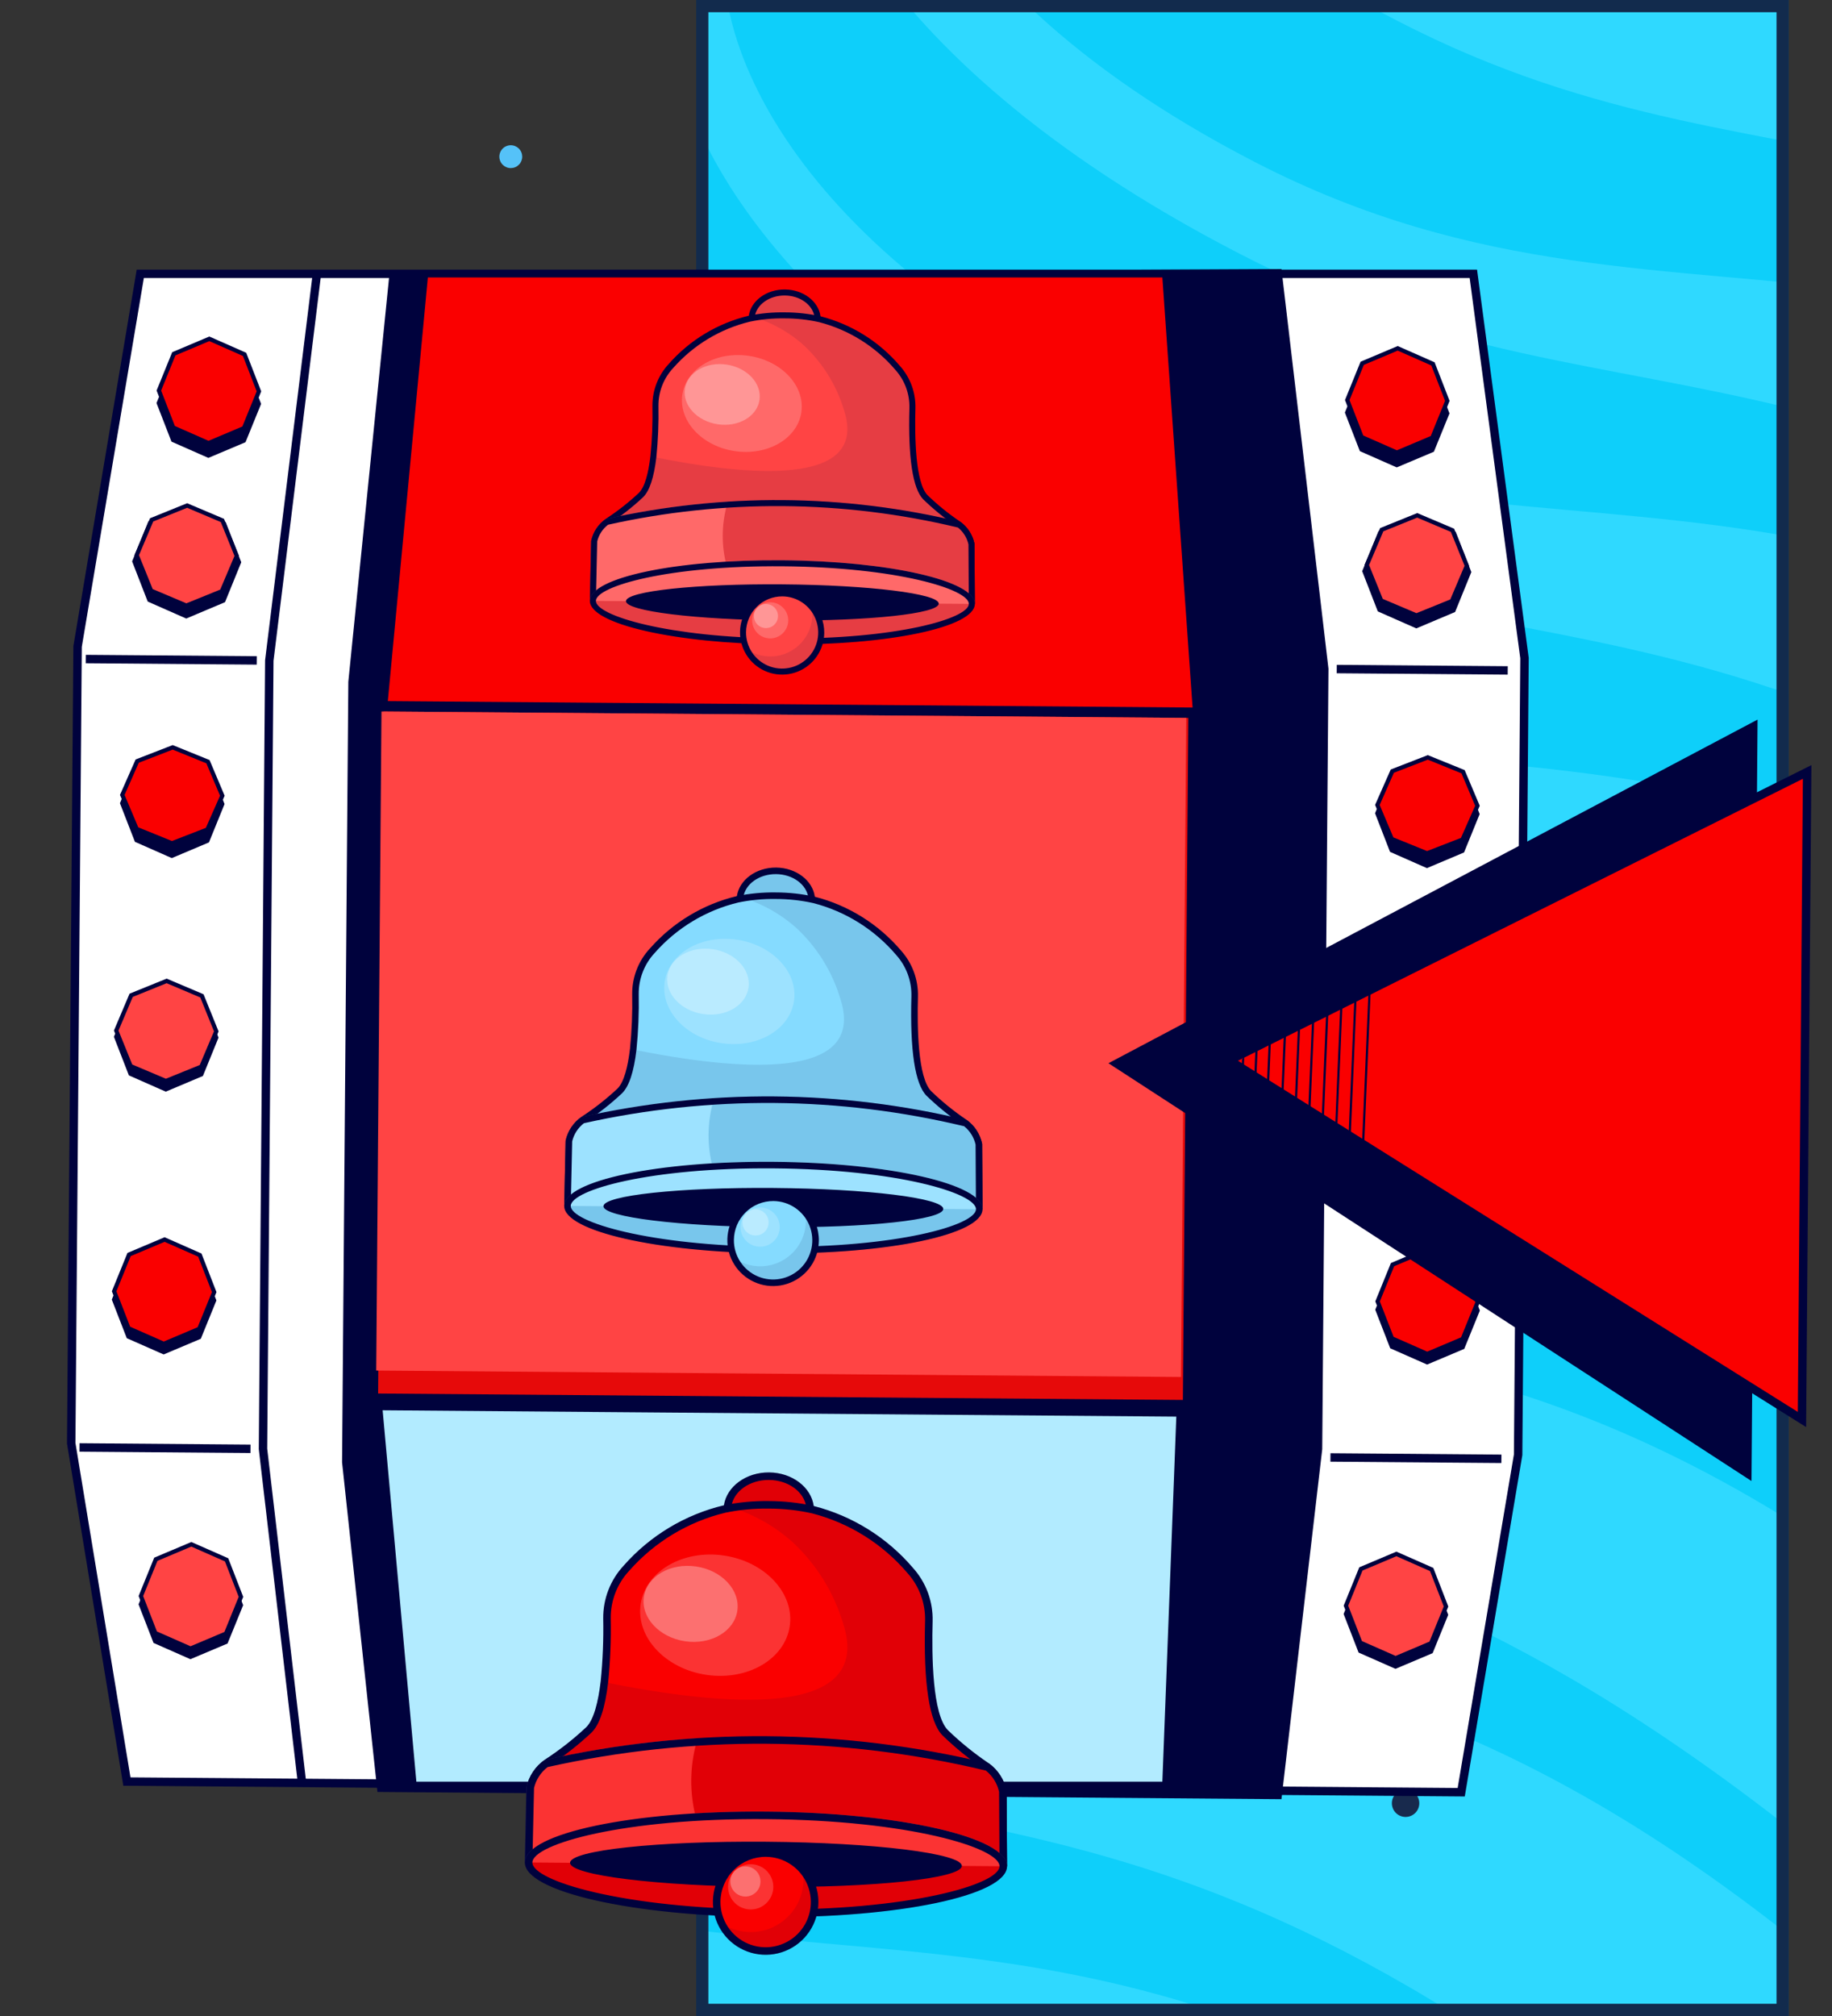 <?xml version="1.0" encoding="UTF-8"?> <svg xmlns="http://www.w3.org/2000/svg" width="300" height="330" viewBox="0 0 300 330" fill="none"><rect x="0" y="0" width="300" height="330" fill="#333333" stroke="none"/><g clip-path="url(#clip0_111_6558)"><rect x="114" width="178.916" height="330" fill="#2FD9FF"></rect><path d="M404.355 146.633C303.059 56.633 252.699 102.38 179.652 64.65C119.283 33.468 118.835 -2.38 118.835 -2.38L132.425 -28.725C132.425 -28.725 137.199 7.555 203.032 41.559C268.865 75.564 309.413 44.315 410.71 134.315L401.646 137.749L404.355 146.633Z" fill="#0ECFFA"></path><path d="M383.387 187.276C282.091 97.276 231.731 143.023 158.684 105.293C98.315 74.11 97.867 38.263 97.867 38.263L111.457 11.918C111.457 11.918 116.231 48.197 182.064 82.202C247.897 116.206 288.445 84.958 389.742 174.958L380.678 178.392L383.387 187.276Z" fill="#0ECFFA"></path><path d="M355.537 233.882C254.241 143.882 203.88 189.629 130.834 151.899C70.465 120.717 70.016 84.869 70.016 84.869L83.607 58.524C83.607 58.524 88.381 94.803 154.214 128.808C220.047 162.812 260.595 131.564 361.891 221.564L352.828 224.998L355.537 233.882Z" fill="#0ECFFA"></path><path d="M335.138 280.796C233.842 190.796 183.482 236.543 110.436 198.813C50.066 167.631 49.618 131.783 49.618 131.783L63.209 105.438C63.209 105.438 67.983 141.718 133.816 175.722C199.649 209.727 240.197 178.478 341.493 268.478L332.43 271.912L335.138 280.796Z" fill="#0ECFFA"></path><path d="M309.436 330.616C208.14 240.616 157.779 286.363 84.733 248.633C24.363 217.451 23.915 181.603 23.915 181.603L37.506 155.258C37.506 155.258 42.28 191.537 108.113 225.542C173.946 259.546 214.494 228.298 315.79 318.298L306.727 321.732L309.436 330.616Z" fill="#0ECFFA"></path><path d="M283.282 381.309C181.986 291.309 131.626 337.057 58.58 299.326C-1.79 268.144 -2.238 232.296 -2.238 232.296L11.353 205.952C11.353 205.952 16.127 242.231 81.96 276.235C147.793 310.24 188.341 278.992 289.637 368.992L280.574 372.425L283.282 381.309Z" fill="#0ECFFA"></path><path d="M430.127 108.473C328.831 18.473 278.471 64.22 205.425 26.489C145.055 -4.693 144.607 -40.541 144.607 -40.541L158.198 -66.885C158.198 -66.885 162.972 -30.606 228.805 3.398C294.638 37.403 335.186 6.155 436.482 96.155L427.419 99.589L430.127 108.473Z" fill="#0ECFFA"></path><path d="M205.133 292.158C204.863 291.768 204.672 291.33 204.571 290.866C204.47 290.403 204.462 289.925 204.546 289.458C204.63 288.992 204.805 288.546 205.061 288.147C205.317 287.748 205.65 287.404 206.039 287.134C206.428 286.863 206.867 286.672 207.331 286.571C207.794 286.47 208.272 286.462 208.739 286.546C209.205 286.63 209.651 286.805 210.05 287.061C210.448 287.318 210.793 287.65 211.063 288.039C211.334 288.429 211.525 288.867 211.626 289.331C211.726 289.794 211.735 290.272 211.651 290.739C211.567 291.205 211.392 291.651 211.136 292.05C210.879 292.449 210.547 292.793 210.158 293.063C209.371 293.61 208.4 293.821 207.458 293.651C206.516 293.481 205.68 292.944 205.133 292.158Z" fill="#FF4444"></path><path d="M228.327 296.453C228.159 296.211 228.04 295.938 227.977 295.649C227.915 295.361 227.909 295.064 227.962 294.773C228.014 294.483 228.123 294.206 228.282 293.958C228.442 293.71 228.648 293.496 228.891 293.327C229.133 293.159 229.406 293.04 229.694 292.977C229.982 292.915 230.28 292.909 230.57 292.962C230.86 293.014 231.137 293.123 231.385 293.282C231.634 293.442 231.848 293.649 232.016 293.891C232.184 294.133 232.303 294.406 232.366 294.694C232.429 294.982 232.434 295.28 232.382 295.57C232.329 295.86 232.22 296.137 232.061 296.386C231.902 296.634 231.695 296.848 231.453 297.016C230.963 297.356 230.359 297.487 229.773 297.382C229.187 297.276 228.667 296.942 228.327 296.453Z" fill="#182A4D"></path></g><rect x="115" y="1" width="176.916" height="328" stroke="#122B4D" stroke-width="2"></rect><path d="M82.106 26.712C81.966 26.51 81.867 26.282 81.815 26.042C81.763 25.802 81.758 25.554 81.802 25.312C81.845 25.07 81.936 24.839 82.069 24.632C82.202 24.425 82.374 24.247 82.576 24.106C82.778 23.966 83.005 23.867 83.246 23.815C83.486 23.762 83.734 23.758 83.976 23.802C84.218 23.845 84.449 23.936 84.656 24.069C84.862 24.202 85.041 24.374 85.181 24.576C85.322 24.778 85.421 25.005 85.473 25.245C85.525 25.486 85.53 25.734 85.486 25.976C85.442 26.218 85.352 26.449 85.219 26.656C85.086 26.862 84.914 27.041 84.712 27.181C84.304 27.465 83.8 27.574 83.312 27.486C82.823 27.398 82.39 27.119 82.106 26.712Z" fill="#55C2F8"></path><path d="M12.706 105.82L22.971 44.824L241.27 44.824L249.644 107.715L248.601 238.133L239.282 293.371L20.78 291.623L11.662 236.238L12.706 105.82Z" fill="white" stroke="#00023D" stroke-width="1.38"></path><path d="M57.729 111.643L64.404 45.458L209.233 44.73L216.853 109.501L215.832 237.188L209.233 293.813L62.427 292.639L56.707 239.33L57.729 111.643Z" fill="#00023D" stroke="#00023D" stroke-width="1.38"></path><path d="M63.508 114.761L70.065 45.412L190.343 45.412L195.292 115.815L63.508 114.761Z" fill="#FA0000"></path><path d="M67.555 113.086L73.16 46.518L186.364 46.518L190.589 114.07L67.555 113.086Z" fill="#FA0000"></path><path d="M61.919 228.104L62.812 116.463L194.596 117.517L193.703 229.158L61.919 228.104Z" fill="#E60A0A"></path><path d="M61.607 224.346L62.47 116.46L194.254 117.515L193.391 225.4L61.607 224.346Z" fill="#FF4444"></path><path d="M67.551 292.339L61.902 230.153L193.345 231.204L191.007 292.339L67.551 292.339Z" fill="#B2EBFF" stroke="#00023D" stroke-width="1.38"></path><path d="M51.935 44.529L44.099 108.119L43.067 237.172L49.459 291.853" stroke="#00023D" stroke-width="1.38"></path><path d="M13.023 236.932L41.018 237.156" stroke="#00023D" stroke-width="1.38"></path><path d="M14.055 107.879L42.05 108.103" stroke="#00023D" stroke-width="1.38"></path><path d="M218.901 109.518L246.897 109.741" stroke="#00023D" stroke-width="1.38"></path><path d="M217.869 238.57L245.864 238.794" stroke="#00023D" stroke-width="1.38"></path><path d="M30.639 83.429L36.413 85.975L38.764 92.03L36.316 98.046L30.502 100.499L24.729 97.953L22.377 91.899L24.825 85.883L30.639 83.429Z" fill="#00023D" stroke="#00023D" stroke-width="1.38"></path><path d="M30.644 82.746L36.419 85.192L38.772 91.005L36.326 96.779L30.513 99.133L24.739 96.687L22.385 90.874L24.831 85.099L30.644 82.746Z" fill="#FF4444" stroke="#00023D" stroke-width="0.69"></path><path d="M34.26 57.509L40.034 60.055L42.386 66.109L39.938 72.125L34.124 74.579L28.35 72.033L25.999 65.978L28.447 59.962L34.26 57.509Z" fill="#00023D" stroke="#00023D" stroke-width="0.69"></path><path d="M34.277 55.461L40.05 58.007L42.402 64.061L39.954 70.077L34.14 72.531L28.366 69.985L26.015 63.93L28.463 57.914L34.277 55.461Z" fill="#FA0000" stroke="#00023D" stroke-width="0.69"></path><path d="M26.941 204.267L32.714 206.813L35.066 212.867L32.618 218.883L26.804 221.337L21.03 218.79L18.679 212.736L21.127 206.72L26.941 204.267Z" fill="#00023D" stroke="#00023D" stroke-width="0.69"></path><path d="M27.285 161.249L33.058 163.795L35.41 169.85L32.962 175.866L27.148 178.319L21.375 175.773L19.023 169.719L21.471 163.703L27.285 161.249Z" fill="#00023D" stroke="#00023D" stroke-width="0.69"></path><path d="M28.274 123.016L34.048 125.562L36.399 131.616L33.951 137.632L28.137 140.086L22.364 137.539L20.012 131.485L22.46 125.469L28.274 123.016Z" fill="#00023D" stroke="#00023D" stroke-width="0.69"></path><path d="M31.322 254.15L37.096 256.696L39.447 262.75L36.999 268.766L31.185 271.22L25.412 268.674L23.06 262.619L25.508 256.603L31.322 254.15Z" fill="#00023D" stroke="#00023D" stroke-width="0.69"></path><path d="M31.333 252.785L37.107 255.331L39.458 261.386L37.01 267.402L31.196 269.855L25.423 267.309L23.071 261.255L25.519 255.239L31.333 252.785Z" fill="#FF4444" stroke="#00023D" stroke-width="0.69"></path><path d="M26.952 202.901L32.725 205.447L35.077 211.501L32.629 217.517L26.815 219.971L21.041 217.425L18.69 211.37L21.138 205.354L26.952 202.901Z" fill="#FA0000" stroke="#00023D" stroke-width="0.69"></path><path d="M27.29 160.566L33.065 163.012L35.418 168.825L32.972 174.6L27.159 176.953L21.385 174.507L19.031 168.694L21.477 162.92L27.29 160.566Z" fill="#FF4444" stroke="#00023D" stroke-width="0.69"></path><path d="M28.279 122.333L34.055 124.679L36.41 130.251L33.966 135.784L28.154 138.037L22.378 135.691L20.023 130.12L22.467 124.587L28.279 122.333Z" fill="#FA0000" stroke="#00023D" stroke-width="0.69"></path><path d="M232.072 85.04L226.258 87.493L223.81 93.509L226.162 99.564L231.935 102.11L237.749 99.656L240.197 93.64L237.846 87.586L232.072 85.04Z" fill="#00023D" stroke="#00023D" stroke-width="1.38"></path><path d="M232.077 84.357L226.264 86.71L223.818 92.485L226.172 98.298L231.946 100.744L237.759 98.39L240.205 92.616L237.852 86.803L232.077 84.357Z" fill="#FF4444" stroke="#00023D" stroke-width="0.69"></path><path d="M228.865 59.065L223.052 61.519L220.603 67.535L222.955 73.589L228.729 76.135L234.542 73.682L236.991 67.666L234.639 61.611L228.865 59.065Z" fill="#00023D" stroke="#00023D" stroke-width="0.69"></path><path d="M228.882 57.017L223.068 59.47L220.62 65.486L222.971 71.54L228.745 74.086L234.559 71.633L237.007 65.617L234.655 59.563L228.882 57.017Z" fill="#FA0000" stroke="#00023D" stroke-width="0.69"></path><path d="M233.836 205.921L228.023 208.374L225.575 214.39L227.926 220.444L233.7 222.991L239.514 220.537L241.962 214.521L239.61 208.467L233.836 205.921Z" fill="#00023D" stroke="#00023D" stroke-width="0.69"></path><path d="M234.18 162.903L228.367 165.357L225.919 171.373L228.27 177.427L234.044 179.973L239.858 177.52L242.306 171.504L239.954 165.449L234.18 162.903Z" fill="#00023D" stroke="#00023D" stroke-width="0.69"></path><path d="M233.804 124.659L227.99 127.113L225.542 133.128L227.894 139.183L233.667 141.729L239.481 139.275L241.929 133.26L239.577 127.205L233.804 124.659Z" fill="#00023D" stroke="#00023D" stroke-width="0.69"></path><path d="M228.658 255.728L222.844 258.182L220.396 264.198L222.747 270.252L228.521 272.798L234.335 270.345L236.783 264.329L234.431 258.275L228.658 255.728Z" fill="#00023D" stroke="#00023D" stroke-width="0.69"></path><path d="M228.669 254.363L222.855 256.817L220.407 262.833L222.758 268.887L228.532 271.433L234.346 268.98L236.794 262.964L234.442 256.909L228.669 254.363Z" fill="#FF4444" stroke="#00023D" stroke-width="0.69"></path><path d="M233.847 204.556L228.034 207.009L225.586 213.025L227.937 219.079L233.711 221.625L239.524 219.172L241.973 213.156L239.621 207.102L233.847 204.556Z" fill="#FA0000" stroke="#00023D" stroke-width="0.69"></path><path d="M234.186 162.221L228.373 164.574L225.927 170.349L228.28 176.161L234.055 178.608L239.868 176.254L242.314 170.48L239.96 164.667L234.186 162.221Z" fill="#FF4444" stroke="#00023D" stroke-width="0.69"></path><path d="M233.809 123.977L227.997 126.23L225.553 131.764L227.908 137.335L233.684 139.681L239.496 137.428L241.94 131.895L239.585 126.323L233.809 123.977Z" fill="#FA0000" stroke="#00023D" stroke-width="0.69"></path><path d="M182.876 174.101L287.112 118.94L286.134 241.165L182.876 174.101Z" fill="#00023D" stroke="#00023D" stroke-width="1.38"></path><path d="M201.317 173.566L295.93 126.362L295.082 232.36L201.317 173.566Z" fill="#FA0000" stroke="#00023D" stroke-width="1.38"></path><g clip-path="url(#clip1_111_6558)"><path d="M224.686 152.585L219.594 272.735" stroke="#00023D" stroke-width="0.354"></path><path d="M195.567 153.2L190.475 273.35" stroke="#00023D" stroke-width="0.354"></path><path d="M222.519 150.369L217.427 270.519" stroke="#00023D" stroke-width="0.354"></path><path d="M193.4 150.985L188.308 271.135" stroke="#00023D" stroke-width="0.354"></path><path d="M220.352 148.154L215.261 268.304" stroke="#00023D" stroke-width="0.354"></path><path d="M191.234 148.769L186.142 268.919" stroke="#00023D" stroke-width="0.354"></path><path d="M218.186 145.939L213.094 266.089" stroke="#00023D" stroke-width="0.354"></path><path d="M189.067 146.554L183.975 266.704" stroke="#00023D" stroke-width="0.354"></path><path d="M216.02 143.724L210.928 263.874" stroke="#00023D" stroke-width="0.354"></path><path d="M186.9 144.338L181.808 264.488" stroke="#00023D" stroke-width="0.354"></path><path d="M213.853 141.508L208.761 261.658" stroke="#00023D" stroke-width="0.354"></path><path d="M184.733 142.123L179.641 262.273" stroke="#00023D" stroke-width="0.354"></path><path d="M211.686 139.292L206.594 259.442" stroke="#00023D" stroke-width="0.354"></path><path d="M182.566 139.908L177.474 260.058" stroke="#00023D" stroke-width="0.354"></path><path d="M209.154 141.768L204.062 261.918" stroke="#00023D" stroke-width="0.354"></path><path d="M180.035 142.384L174.943 262.534" stroke="#00023D" stroke-width="0.354"></path><path d="M206.939 143.935L201.847 264.085" stroke="#00023D" stroke-width="0.354"></path><path d="M177.82 144.551L172.728 264.701" stroke="#00023D" stroke-width="0.354"></path><path d="M204.724 146.102L199.632 266.252" stroke="#00023D" stroke-width="0.354"></path><path d="M175.604 146.718L170.512 266.868" stroke="#00023D" stroke-width="0.354"></path><path d="M202.508 148.268L197.416 268.418" stroke="#00023D" stroke-width="0.354"></path><path d="M173.389 148.884L168.297 269.034" stroke="#00023D" stroke-width="0.354"></path><path d="M200.293 150.435L195.201 270.585" stroke="#00023D" stroke-width="0.354"></path><path d="M171.174 151.051L166.082 271.201" stroke="#00023D" stroke-width="0.354"></path><path d="M198.077 152.602L192.985 272.752" stroke="#00023D" stroke-width="0.354"></path><path d="M168.958 153.217L163.866 273.367" stroke="#00023D" stroke-width="0.354"></path><path d="M167.081 153.196L161.989 273.346" stroke="#00023D" stroke-width="0.354"></path></g><path d="M128.45 56.743C125.464 56.719 123.049 54.711 123.069 52.267C123.068 52.099 123.081 51.931 123.106 51.764C123.439 49.523 125.763 47.856 128.521 47.878C131.279 47.9 133.577 49.604 133.873 51.84C133.896 52.011 133.906 52.182 133.903 52.354C133.864 53.145 133.607 53.91 133.161 54.565C132.716 55.219 132.099 55.739 131.377 56.066C130.471 56.527 129.467 56.759 128.45 56.743Z" fill="#FF4444"></path><path d="M128.518 48.371C131.027 48.391 133.119 49.911 133.387 51.923C133.406 52.064 133.414 52.207 133.411 52.35C133.371 53.052 133.139 53.729 132.74 54.307C132.341 54.885 131.79 55.343 131.149 55.629C130.315 56.053 129.39 56.266 128.455 56.251C125.739 56.229 123.544 54.444 123.561 52.272C123.561 52.123 123.572 51.975 123.595 51.829C123.892 49.837 126.008 48.351 128.518 48.371ZM128.526 47.386C125.502 47.362 122.985 49.243 122.621 51.683C122.591 51.875 122.576 52.069 122.576 52.264C122.555 54.982 125.187 57.21 128.447 57.236C129.544 57.253 130.628 57.001 131.605 56.503C132.405 56.134 133.088 55.552 133.581 54.821C134.073 54.09 134.355 53.238 134.396 52.358C134.4 52.164 134.388 51.969 134.361 51.777C134.036 49.331 131.549 47.41 128.526 47.386Z" fill="#00023D"></path><path d="M97.099 97.864L97.305 88.515C97.622 87.201 98.419 86.053 99.54 85.297C101.467 84.036 103.282 82.611 104.963 81.037C105.943 80.072 106.608 78.019 106.996 74.761C107.275 72.004 107.387 69.233 107.332 66.463C107.305 64.03 108.216 61.68 109.875 59.9C113.262 56.062 117.749 53.362 122.725 52.166C124.622 51.774 126.555 51.592 128.491 51.621C130.428 51.623 132.358 51.836 134.248 52.258C139.205 53.534 143.648 56.308 146.972 60.201C148.602 62.006 149.475 64.369 149.411 66.8C149.259 72.321 149.507 79.336 151.545 81.41C153.202 83.01 154.994 84.465 156.901 85.757C158.033 86.552 158.818 87.75 159.094 89.106L159.14 98.365L97.099 97.864Z" fill="#FF4444"></path><path opacity="0.1" d="M159.636 98.858L96.596 98.353L96.675 88.503L96.813 88.504C97.139 87.031 98.016 85.737 99.265 84.889C101.168 83.646 102.959 82.24 104.618 80.686C105.621 79.7 106.191 77.36 106.508 74.703C122.646 78.004 142.294 79.727 138.218 67.165C137.001 63.086 134.718 59.405 131.605 56.503C129.036 54.205 125.956 52.552 122.62 51.683C122.984 49.243 125.502 47.362 128.525 47.386C131.549 47.41 134.036 49.331 134.361 51.777C139.419 53.069 143.952 55.896 147.339 59.869C149.051 61.771 149.969 64.257 149.903 66.815C149.778 71.374 149.875 79.009 151.897 81.065C153.532 82.644 155.3 84.079 157.182 85.353C158.417 86.221 159.274 87.528 159.576 89.007L159.636 98.858Z" fill="#00023D"></path><path d="M128.488 52.114C130.387 52.114 132.281 52.321 134.135 52.733C138.994 53.986 143.349 56.707 146.605 60.525C148.153 62.237 148.981 64.479 148.919 66.786C148.696 74.96 149.461 79.99 151.196 81.753C152.873 83.375 154.687 84.849 156.618 86.158C157.622 86.862 158.327 87.916 158.593 89.113L158.645 97.864L97.603 97.376L97.795 88.629C98.08 87.437 98.8 86.395 99.814 85.707C101.767 84.429 103.605 82.984 105.309 81.388C106.371 80.343 107.084 78.194 107.486 74.815C107.766 72.039 107.879 69.249 107.825 66.459C107.8 64.152 108.664 61.924 110.239 60.237C113.556 56.471 117.954 53.819 122.833 52.645C124.693 52.262 126.589 52.084 128.488 52.114ZM128.496 51.129C126.523 51.099 124.553 51.284 122.62 51.681C117.542 52.893 112.964 55.648 109.515 59.567C107.772 61.441 106.815 63.911 106.84 66.47C106.894 69.219 106.783 71.968 106.508 74.703C106.191 77.36 105.621 79.7 104.618 80.686C102.959 82.24 101.168 83.646 99.265 84.889C98.016 85.737 97.139 87.031 96.813 88.504L96.596 98.353L159.635 98.857L159.576 89.006C159.274 87.528 158.417 86.22 157.182 85.352C155.3 84.079 153.532 82.644 151.897 81.065C149.875 79.009 149.778 71.374 149.903 66.815C149.969 64.257 149.051 61.771 147.339 59.869C143.952 55.896 139.419 53.069 134.361 51.777C132.435 51.348 130.468 51.131 128.496 51.129Z" fill="#00023D"></path><path d="M97.099 97.865L97.305 88.516C97.602 87.277 98.33 86.186 99.359 85.436C118.382 81.17 138.131 81.328 157.084 85.898C158.118 86.691 158.831 87.831 159.093 89.107L159.138 98.361L97.099 97.865Z" fill="#FF4444"></path><path opacity="0.1" d="M159.636 98.858C159.666 95.046 145.576 91.85 128.171 91.711C126.546 91.698 124.94 91.715 123.374 91.751C122.595 91.775 121.827 91.798 121.068 91.831C120.309 91.865 119.56 91.898 118.821 91.942C118.084 88.689 118.213 85.3 119.195 82.114C120.013 82.061 120.821 82.018 121.61 81.985L122.782 81.936C123.373 81.911 123.955 81.896 124.526 81.89C124.772 81.882 125.019 81.875 125.265 81.877C126.3 81.855 127.294 81.853 128.25 81.861C138.038 81.94 147.786 83.141 157.3 85.443C158.474 86.308 159.285 87.578 159.577 89.007L159.636 98.858Z" fill="#00023D"></path><path opacity="0.2" d="M118.821 91.941C105.97 92.715 96.621 95.251 96.596 98.353L96.813 88.505C97.126 87.078 97.962 85.819 99.156 84.977C105.75 83.499 112.451 82.541 119.195 82.113C118.213 85.3 118.084 88.689 118.821 91.941Z" fill="white"></path><path d="M128.242 82.846C137.886 82.925 147.489 84.101 156.867 86.351C157.74 87.05 158.348 88.025 158.592 89.116L158.645 97.865L97.603 97.377L97.795 88.629C98.055 87.54 98.682 86.574 99.571 85.894C108.982 83.796 118.6 82.773 128.242 82.846ZM128.25 81.861C118.465 81.787 108.703 82.832 99.156 84.978C97.962 85.82 97.126 87.078 96.813 88.505L96.596 98.354L159.635 98.858L159.576 89.007C159.285 87.578 158.474 86.308 157.3 85.442C147.785 83.141 138.038 81.939 128.25 81.861Z" fill="#00023D"></path><path d="M128.065 105.008C145.201 105.145 159.115 102.39 159.143 98.854C159.171 95.318 145.303 92.34 128.167 92.203C111.031 92.066 97.117 94.822 97.089 98.358C97.061 101.893 110.929 104.871 128.065 105.008Z" fill="#FF4444"></path><path opacity="0.1" d="M159.635 98.858C159.605 102.67 145.465 105.64 128.061 105.501C110.656 105.362 96.566 102.166 96.596 98.354L159.635 98.858Z" fill="#00023D"></path><path opacity="0.2" d="M159.635 98.858L96.596 98.353C96.627 94.541 110.766 91.571 128.171 91.711C145.576 91.85 159.666 95.046 159.635 98.858Z" fill="white"></path><path d="M128.163 92.696C146.803 92.845 158.67 96.441 158.65 98.85C158.631 101.259 146.708 104.665 128.069 104.515C109.429 104.366 97.562 100.771 97.581 98.361C97.6 95.952 109.523 92.546 128.163 92.696ZM128.171 91.711C110.763 91.571 96.627 94.546 96.596 98.353C96.566 102.161 110.653 105.361 128.061 105.5C145.468 105.64 159.605 102.666 159.635 98.858C159.666 95.05 145.579 91.85 128.171 91.711Z" fill="#00023D"></path><path d="M128.096 101.068C112.764 100.946 103.518 99.387 102.99 98.358C103.534 97.431 112.803 96.021 128.135 96.143C143.468 96.266 152.713 97.824 153.241 98.854C152.697 99.781 143.428 101.191 128.096 101.068Z" fill="#00023D"></path><path d="M128.131 96.637C141.014 96.74 149.651 97.862 152.178 98.799C149.636 99.696 140.983 100.68 128.1 100.577C115.217 100.474 106.58 99.351 104.053 98.414C106.595 97.517 115.249 96.534 128.131 96.637ZM128.139 95.652C113.996 95.538 102.519 96.77 102.506 98.402C102.493 100.034 113.949 101.448 128.092 101.562C142.236 101.675 153.712 100.444 153.725 98.811C153.739 97.179 142.283 95.765 128.139 95.652Z" fill="#00023D"></path><path d="M128.026 109.934C131.561 109.962 134.451 107.119 134.479 103.583C134.507 100.047 131.664 97.158 128.128 97.129C124.592 97.101 121.703 99.945 121.674 103.48C121.646 107.016 124.49 109.906 128.026 109.934Z" fill="#FF4444"></path><path opacity="0.1" d="M134.971 103.586C134.957 105.22 134.363 106.795 133.295 108.032C132.227 109.268 130.755 110.086 129.14 110.338C127.526 110.59 125.875 110.26 124.481 109.408C123.087 108.556 122.04 107.237 121.529 105.685C122.658 106.701 124.091 107.316 125.605 107.434C127.12 107.551 128.631 107.164 129.903 106.334C131.175 105.503 132.137 104.276 132.639 102.842C133.141 101.408 133.155 99.849 132.678 98.406C133.408 99.056 133.99 99.855 134.385 100.748C134.781 101.641 134.981 102.609 134.971 103.586Z" fill="#00023D"></path><path d="M128.124 97.621C129.293 97.63 130.432 97.986 131.399 98.643C132.366 99.301 133.116 100.23 133.555 101.313C133.993 102.397 134.101 103.586 133.864 104.73C133.626 105.875 133.055 106.923 132.222 107.743C131.389 108.563 130.331 109.118 129.183 109.336C128.035 109.555 126.848 109.429 125.771 108.973C124.695 108.517 123.778 107.752 123.136 106.775C122.495 105.798 122.157 104.653 122.167 103.484C122.181 101.917 122.816 100.42 123.933 99.321C125.05 98.222 126.557 97.611 128.124 97.621ZM128.132 96.636C126.768 96.625 125.432 97.019 124.292 97.767C123.152 98.516 122.26 99.586 121.728 100.842C121.196 102.097 121.048 103.482 121.304 104.822C121.559 106.162 122.206 107.395 123.162 108.367C124.119 109.339 125.342 110.006 126.677 110.282C128.013 110.559 129.4 110.434 130.664 109.922C131.928 109.41 133.012 108.535 133.779 107.407C134.545 106.28 134.96 104.95 134.971 103.586C134.986 101.758 134.274 99.998 132.991 98.695C131.708 97.391 129.96 96.651 128.132 96.636Z" fill="#00023D"></path><path opacity="0.2" d="M131.223 67.498C131.865 63.194 128.023 59.054 122.643 58.252C117.262 57.449 112.38 60.289 111.738 64.593C111.096 68.898 114.938 73.037 120.319 73.84C125.699 74.642 130.582 71.803 131.223 67.498Z" fill="white"></path><path opacity="0.3" d="M124.372 65.476C124.774 62.778 122.366 60.183 118.993 59.68C115.62 59.177 112.559 60.957 112.157 63.655C111.755 66.354 114.163 68.949 117.536 69.451C120.909 69.954 123.97 68.175 124.372 65.476Z" fill="white"></path><path opacity="0.2" d="M126.099 104.5C127.731 104.513 129.064 103.201 129.077 101.569C129.09 99.937 127.778 98.604 126.146 98.591C124.514 98.578 123.181 99.89 123.168 101.522C123.154 103.154 124.467 104.487 126.099 104.5Z" fill="white"></path><path opacity="0.3" d="M125.416 102.813C126.504 102.821 127.393 101.946 127.401 100.858C127.41 99.77 126.535 98.881 125.447 98.873C124.359 98.864 123.47 99.739 123.461 100.827C123.453 101.915 124.328 102.804 125.416 102.813Z" fill="white"></path><path d="M127.006 152.184C123.761 152.158 121.137 149.976 121.158 147.321C121.157 147.138 121.171 146.955 121.199 146.774C121.561 144.339 124.086 142.528 127.083 142.552C130.079 142.576 132.575 144.427 132.897 146.857C132.923 147.042 132.934 147.229 132.93 147.415C132.887 148.274 132.608 149.105 132.124 149.817C131.64 150.528 130.97 151.093 130.186 151.448C129.202 151.949 128.11 152.201 127.006 152.184Z" fill="#85DBFF"></path><path d="M127.079 143.086C129.806 143.108 132.079 144.76 132.369 146.945C132.39 147.099 132.399 147.255 132.396 147.41C132.352 148.172 132.1 148.908 131.666 149.536C131.233 150.165 130.635 150.661 129.938 150.973C129.031 151.433 128.026 151.665 127.01 151.648C124.06 151.625 121.675 149.685 121.693 147.325C121.693 147.163 121.705 147.002 121.729 146.843C122.053 144.679 124.352 143.065 127.079 143.086ZM127.087 142.016C123.802 141.99 121.067 144.034 120.671 146.685C120.639 146.894 120.623 147.105 120.623 147.316C120.6 150.27 123.459 152.69 127.002 152.718C128.193 152.737 129.371 152.464 130.433 151.922C131.302 151.521 132.045 150.889 132.58 150.095C133.115 149.301 133.421 148.375 133.466 147.419C133.47 147.207 133.457 146.996 133.428 146.787C133.075 144.13 130.373 142.042 127.087 142.016Z" fill="#00023D"></path><path d="M92.941 196.865L93.164 186.706C93.508 185.278 94.375 184.031 95.593 183.21C97.687 181.84 99.658 180.291 101.485 178.582C102.55 177.533 103.272 175.302 103.695 171.762C103.997 168.767 104.118 165.756 104.059 162.746C104.03 160.102 105.02 157.549 106.823 155.615C110.502 151.445 115.378 148.51 120.785 147.211C122.845 146.786 124.946 146.587 127.05 146.619C129.154 146.621 131.251 146.853 133.305 147.311C138.691 148.698 143.519 151.711 147.13 155.941C148.902 157.903 149.85 160.471 149.78 163.112C149.615 169.111 149.885 176.733 152.1 178.987C153.9 180.725 155.847 182.305 157.919 183.709C159.149 184.574 160.001 185.875 160.302 187.348L160.351 197.41L92.941 196.865Z" fill="#85DBFF"></path><path opacity="0.1" d="M160.89 197.943L92.394 197.396L92.48 186.693L92.629 186.694C92.984 185.093 93.937 183.688 95.294 182.766C97.361 181.415 99.307 179.887 101.11 178.2C102.2 177.127 102.819 174.585 103.164 171.698C120.699 175.284 142.047 177.157 137.618 163.507C136.296 159.075 133.816 155.076 130.433 151.922C127.641 149.426 124.295 147.63 120.671 146.685C121.066 144.034 123.801 141.99 127.087 142.017C130.373 142.043 133.075 144.13 133.428 146.787C138.924 148.192 143.849 151.263 147.529 155.58C149.389 157.647 150.387 160.348 150.315 163.127C150.179 168.082 150.284 176.377 152.482 178.61C154.258 180.327 156.179 181.886 158.224 183.269C159.566 184.213 160.497 185.633 160.826 187.24L160.89 197.943Z" fill="#00023D"></path><path d="M127.046 147.154C129.11 147.154 131.167 147.38 133.182 147.827C138.462 149.188 143.194 152.144 146.732 156.294C148.413 158.154 149.313 160.59 149.246 163.096C149.003 171.978 149.835 177.443 151.72 179.359C153.542 181.121 155.513 182.722 157.612 184.145C158.702 184.91 159.468 186.055 159.758 187.356L159.813 196.865L93.488 196.334L93.697 186.829C94.007 185.535 94.789 184.403 95.89 183.655C98.012 182.266 100.01 180.696 101.861 178.962C103.015 177.826 103.789 175.492 104.226 171.82C104.53 168.804 104.653 165.772 104.595 162.741C104.568 160.234 105.507 157.814 107.217 155.981C110.821 151.888 115.6 149.007 120.902 147.731C122.923 147.315 124.983 147.122 127.046 147.154ZM127.055 146.084C124.911 146.051 122.771 146.252 120.671 146.683C115.153 148 110.179 150.994 106.431 155.252C104.538 157.288 103.497 159.973 103.524 162.753C103.583 165.739 103.463 168.726 103.164 171.698C102.819 174.585 102.2 177.127 101.11 178.2C99.307 179.888 97.361 181.415 95.294 182.766C93.937 183.688 92.984 185.093 92.629 186.694L92.394 197.396L160.89 197.944L160.826 187.24C160.497 185.633 159.566 184.213 158.224 183.27C156.179 181.886 154.258 180.327 152.482 178.611C150.284 176.378 150.179 168.082 150.315 163.127C150.387 160.348 149.389 157.647 147.529 155.581C143.849 151.264 138.924 148.192 133.428 146.788C131.335 146.322 129.198 146.086 127.055 146.084Z" fill="#00023D"></path><path d="M92.941 196.865L93.164 186.707C93.487 185.361 94.278 184.175 95.396 183.36C116.066 178.725 137.524 178.897 158.118 183.862C159.241 184.724 160.016 185.962 160.3 187.349L160.349 197.404L92.941 196.865Z" fill="#85DBFF"></path><path opacity="0.1" d="M160.89 197.944C160.923 193.803 145.613 190.33 126.702 190.179C124.936 190.165 123.191 190.183 121.489 190.223C120.643 190.248 119.808 190.273 118.984 190.31C118.16 190.346 117.346 190.382 116.543 190.429C115.742 186.896 115.882 183.213 116.949 179.751C117.838 179.694 118.716 179.647 119.573 179.611L120.847 179.557C121.489 179.53 122.121 179.514 122.742 179.508C123.009 179.5 123.277 179.491 123.544 179.493C124.668 179.47 125.749 179.468 126.788 179.476C137.423 179.562 148.014 180.867 158.352 183.368C159.628 184.308 160.509 185.688 160.826 187.241L160.89 197.944Z" fill="#00023D"></path><path opacity="0.2" d="M116.543 190.428C102.579 191.269 92.421 194.024 92.394 197.396L92.629 186.694C92.97 185.144 93.878 183.777 95.175 182.862C102.341 181.256 109.621 180.215 116.949 179.75C115.882 183.213 115.742 186.895 116.543 190.428Z" fill="white"></path><path d="M126.779 180.546C137.257 180.632 147.692 181.91 157.882 184.355C158.83 185.114 159.491 186.174 159.757 187.359L159.813 196.865L93.488 196.335L93.697 186.83C93.979 185.647 94.661 184.597 95.627 183.858C105.852 181.578 116.303 180.467 126.779 180.546ZM126.788 179.476C116.155 179.395 105.549 180.531 95.175 182.862C93.878 183.777 92.97 185.144 92.629 186.695L92.394 197.396L160.89 197.944L160.826 187.241C160.509 185.688 159.627 184.308 158.352 183.368C148.014 180.867 137.423 179.561 126.788 179.476Z" fill="#00023D"></path><path d="M126.587 204.627C145.206 204.776 160.324 201.782 160.355 197.94C160.386 194.098 145.317 190.863 126.698 190.714C108.079 190.565 92.96 193.559 92.929 197.401C92.899 201.243 107.967 204.478 126.587 204.627Z" fill="#85DBFF"></path><path opacity="0.1" d="M160.89 197.944C160.857 202.086 145.493 205.313 126.582 205.162C107.671 205.011 92.361 201.538 92.394 197.396L160.89 197.944Z" fill="#00023D"></path><path opacity="0.2" d="M160.89 197.944L92.394 197.397C92.427 193.255 107.791 190.027 126.702 190.179C145.613 190.33 160.923 193.803 160.89 197.944Z" fill="white"></path><path d="M126.693 191.249C146.947 191.411 159.841 195.318 159.82 197.936C159.799 200.554 146.844 204.254 126.591 204.092C106.337 203.93 93.443 200.023 93.464 197.405C93.485 194.787 106.44 191.087 126.693 191.249ZM126.702 190.179C107.787 190.027 92.427 193.259 92.394 197.397C92.361 201.534 107.668 205.011 126.582 205.162C145.497 205.313 160.857 202.082 160.89 197.944C160.923 193.807 145.616 190.33 126.702 190.179Z" fill="#00023D"></path><path d="M126.62 200.346C109.961 200.213 99.916 198.519 99.341 197.401C99.933 196.394 110.004 194.861 126.663 194.995C143.323 195.128 153.368 196.821 153.942 197.94C153.351 198.947 143.28 200.479 126.62 200.346Z" fill="#00023D"></path><path d="M126.659 195.53C140.657 195.642 150.041 196.861 152.787 197.88C150.025 198.854 140.622 199.923 126.625 199.811C112.627 199.699 103.243 198.48 100.497 197.461C103.258 196.487 112.661 195.418 126.659 195.53ZM126.667 194.46C111.3 194.337 98.83 195.675 98.815 197.448C98.801 199.221 111.248 200.758 126.616 200.881C141.984 201.004 154.454 199.667 154.468 197.893C154.482 196.12 142.035 194.583 126.667 194.46Z" fill="#00023D"></path><path d="M126.544 209.978C130.386 210.009 133.525 206.919 133.556 203.077C133.587 199.236 130.497 196.096 126.655 196.065C122.813 196.035 119.674 199.124 119.643 202.966C119.612 206.808 122.702 209.948 126.544 209.978Z" fill="#85DBFF"></path><path opacity="0.1" d="M134.091 203.081C134.075 204.856 133.43 206.568 132.269 207.912C131.109 209.255 129.509 210.143 127.755 210.417C126.001 210.691 124.207 210.333 122.692 209.407C121.177 208.481 120.041 207.048 119.485 205.362C120.711 206.466 122.269 207.134 123.914 207.262C125.56 207.389 127.202 206.969 128.584 206.067C129.966 205.164 131.011 203.831 131.556 202.273C132.102 200.715 132.117 199.02 131.599 197.453C132.392 198.159 133.024 199.027 133.454 199.997C133.884 200.968 134.101 202.02 134.091 203.081Z" fill="#00023D"></path><path d="M126.651 196.6C127.921 196.61 129.159 196.997 130.21 197.711C131.26 198.425 132.075 199.434 132.552 200.611C133.028 201.789 133.145 203.081 132.887 204.324C132.63 205.568 132.009 206.707 131.104 207.598C130.198 208.489 129.049 209.091 127.802 209.329C126.554 209.567 125.264 209.429 124.095 208.934C122.925 208.439 121.929 207.608 121.232 206.546C120.535 205.484 120.168 204.24 120.178 202.97C120.194 201.267 120.884 199.641 122.097 198.447C123.311 197.252 124.948 196.588 126.651 196.6ZM126.659 195.53C125.178 195.518 123.726 195.946 122.487 196.759C121.249 197.572 120.279 198.735 119.701 200.099C119.123 201.463 118.963 202.968 119.24 204.424C119.518 205.879 120.22 207.22 121.26 208.276C122.299 209.332 123.628 210.056 125.079 210.357C126.53 210.658 128.038 210.521 129.411 209.965C130.784 209.409 131.962 208.458 132.795 207.233C133.628 206.008 134.079 204.563 134.091 203.081C134.107 201.094 133.333 199.182 131.939 197.766C130.545 196.35 128.646 195.546 126.659 195.53Z" fill="#00023D"></path><path opacity="0.2" d="M130.018 163.87C130.716 159.193 126.541 154.695 120.695 153.823C114.849 152.951 109.544 156.036 108.847 160.713C108.149 165.391 112.324 169.889 118.17 170.76C124.016 171.632 129.321 168.547 130.018 163.87Z" fill="white"></path><path opacity="0.3" d="M122.574 161.673C123.011 158.742 120.394 155.922 116.729 155.375C113.064 154.829 109.739 156.763 109.301 159.695C108.864 162.627 111.481 165.446 115.146 165.993C118.811 166.539 122.137 164.605 122.574 161.673Z" fill="white"></path><path opacity="0.2" d="M124.45 204.074C126.224 204.089 127.673 202.663 127.687 200.889C127.701 199.116 126.275 197.667 124.502 197.653C122.729 197.639 121.28 199.065 121.265 200.838C121.251 202.611 122.677 204.06 124.45 204.074Z" fill="white"></path><path opacity="0.3" d="M123.708 202.241C124.89 202.251 125.856 201.3 125.866 200.118C125.875 198.936 124.924 197.97 123.742 197.96C122.56 197.951 121.594 198.902 121.585 200.084C121.575 201.266 122.526 202.232 123.708 202.241Z" fill="white"></path><path d="M125.847 252.74C122.107 252.71 119.082 250.195 119.106 247.134C119.106 246.923 119.121 246.713 119.153 246.504C119.571 243.697 122.482 241.609 125.936 241.637C129.391 241.664 132.268 243.798 132.639 246.6C132.669 246.813 132.681 247.028 132.677 247.243C132.628 248.234 132.306 249.192 131.748 250.012C131.19 250.832 130.417 251.483 129.514 251.892C128.379 252.469 127.12 252.76 125.847 252.74Z" fill="#FA0000"></path><path d="M125.932 242.254C129.075 242.279 131.696 244.183 132.031 246.702C132.055 246.88 132.065 247.059 132.061 247.238C132.011 248.117 131.72 248.965 131.22 249.689C130.72 250.413 130.031 250.986 129.227 251.345C128.183 251.876 127.024 252.143 125.853 252.124C122.451 252.097 119.702 249.861 119.724 247.139C119.723 246.954 119.737 246.768 119.765 246.585C120.138 244.09 122.788 242.229 125.932 242.254ZM125.942 241.02C122.154 240.99 119.001 243.346 118.545 246.402C118.508 246.643 118.489 246.886 118.49 247.13C118.463 250.535 121.759 253.325 125.843 253.357C127.217 253.379 128.575 253.064 129.799 252.439C130.801 251.977 131.657 251.248 132.273 250.333C132.89 249.418 133.243 248.35 133.295 247.248C133.299 247.004 133.285 246.761 133.251 246.52C132.844 243.457 129.729 241.05 125.942 241.02Z" fill="#00023D"></path><path d="M86.578 304.249L86.836 292.538C87.233 290.892 88.231 289.454 89.635 288.507C92.049 286.928 94.322 285.143 96.429 283.172C97.656 281.963 98.489 279.391 98.975 275.31C99.323 271.857 99.464 268.386 99.395 264.916C99.362 261.868 100.503 258.925 102.581 256.696C106.823 251.889 112.443 248.506 118.677 247.008C121.052 246.517 123.474 246.289 125.899 246.325C128.324 246.327 130.742 246.595 133.109 247.123C139.319 248.722 144.884 252.196 149.048 257.072C151.09 259.333 152.183 262.293 152.102 265.339C151.912 272.254 152.223 281.041 154.776 283.639C156.852 285.643 159.096 287.465 161.484 289.083C162.902 290.079 163.885 291.58 164.232 293.278L164.289 304.877L86.578 304.249Z" fill="#FA0000"></path><path opacity="0.1" d="M164.91 305.492L85.948 304.86L86.047 292.523L86.219 292.524C86.628 290.678 87.727 289.058 89.291 287.996C91.674 286.438 93.918 284.677 95.996 282.731C97.252 281.495 97.966 278.564 98.363 275.236C118.578 279.371 143.188 281.53 138.082 265.794C136.558 260.685 133.699 256.075 129.799 252.439C126.581 249.561 122.723 247.491 118.545 246.402C119.001 243.346 122.154 240.99 125.942 241.02C129.73 241.05 132.844 243.456 133.252 246.52C139.587 248.139 145.265 251.68 149.507 256.656C151.652 259.038 152.802 262.152 152.719 265.356C152.563 271.067 152.684 280.631 155.217 283.205C157.264 285.184 159.479 286.981 161.837 288.576C163.384 289.663 164.456 291.301 164.836 293.153L164.91 305.492Z" fill="#00023D"></path><path d="M125.895 246.942C128.274 246.942 130.646 247.202 132.968 247.718C139.055 249.287 144.51 252.695 148.588 257.478C150.526 259.623 151.564 262.431 151.487 265.32C151.206 275.559 152.165 281.859 154.339 284.068C156.439 286.099 158.712 287.945 161.13 289.585C162.388 290.467 163.27 291.787 163.604 293.286L163.668 304.248L87.209 303.637L87.45 292.68C87.807 291.187 88.709 289.882 89.978 289.02C92.425 287.419 94.727 285.609 96.861 283.611C98.192 282.301 99.084 279.61 99.588 275.377C99.939 271.9 100.08 268.405 100.013 264.911C99.982 262.021 101.064 259.23 103.036 257.117C107.191 252.4 112.7 249.079 118.812 247.607C121.141 247.128 123.516 246.905 125.895 246.942ZM125.904 245.708C123.434 245.671 120.966 245.903 118.545 246.4C112.184 247.918 106.45 251.368 102.13 256.277C99.947 258.625 98.748 261.719 98.779 264.925C98.847 268.367 98.708 271.81 98.363 275.236C97.966 278.564 97.252 281.495 95.996 282.731C93.918 284.677 91.674 286.438 89.291 287.996C87.727 289.058 86.628 290.678 86.219 292.524L85.948 304.86L164.91 305.492L164.836 293.153C164.456 291.301 163.384 289.663 161.837 288.576C159.479 286.981 157.264 285.184 155.217 283.205C152.684 280.631 152.563 271.067 152.719 265.356C152.802 262.152 151.652 259.038 149.507 256.656C145.265 251.68 139.587 248.139 133.252 246.52C130.839 245.983 128.376 245.711 125.904 245.708Z" fill="#00023D"></path><path d="M86.578 304.249L86.836 292.538C87.207 290.987 88.12 289.619 89.408 288.68C113.237 283.337 137.974 283.535 161.714 289.259C163.009 290.253 163.902 291.68 164.23 293.279L164.286 304.87L86.578 304.249Z" fill="#FA0000"></path><path opacity="0.1" d="M164.909 305.492C164.947 300.718 147.298 296.715 125.498 296.54C123.462 296.524 121.45 296.545 119.488 296.591C118.513 296.62 117.551 296.649 116.6 296.691C115.65 296.733 114.712 296.775 113.786 296.829C112.863 292.755 113.024 288.511 114.255 284.519C115.279 284.453 116.291 284.4 117.279 284.358L118.748 284.296C119.488 284.265 120.216 284.246 120.932 284.239C121.241 284.23 121.549 284.22 121.858 284.222C123.153 284.196 124.399 284.193 125.596 284.203C137.857 284.301 150.066 285.806 161.983 288.689C163.453 289.773 164.469 291.364 164.835 293.153L164.909 305.492Z" fill="#00023D"></path><path opacity="0.2" d="M113.786 296.829C97.689 297.798 85.979 300.974 85.948 304.861L86.219 292.525C86.612 290.737 87.659 289.161 89.154 288.106C97.414 286.255 105.807 285.055 114.255 284.519C113.024 288.511 112.863 292.755 113.786 296.829Z" fill="white"></path><path d="M125.587 285.436C137.666 285.535 149.695 287.008 161.442 289.827C162.535 290.702 163.297 291.924 163.603 293.29L163.668 304.249L87.209 303.637L87.45 292.68C87.775 291.316 88.561 290.106 89.674 289.254C101.462 286.626 113.51 285.345 125.587 285.436ZM125.597 284.203C113.34 284.109 101.113 285.419 89.154 288.106C87.659 289.161 86.612 290.737 86.219 292.525L85.948 304.861L164.91 305.492L164.836 293.153C164.47 291.364 163.454 289.773 161.984 288.689C150.066 285.806 137.857 284.301 125.597 284.203Z" fill="#00023D"></path><path d="M125.365 313.196C146.829 313.367 164.258 309.916 164.293 305.487C164.328 301.058 146.957 297.328 125.493 297.157C104.029 296.985 86.601 300.436 86.565 304.865C86.53 309.294 103.901 313.024 125.365 313.196Z" fill="#FA0000"></path><path opacity="0.1" d="M164.91 305.492C164.871 310.267 147.161 313.987 125.36 313.813C103.559 313.639 85.91 309.636 85.948 304.861L164.91 305.492Z" fill="#00023D"></path><path opacity="0.2" d="M164.91 305.493L85.948 304.862C85.986 300.087 103.697 296.367 125.498 296.541C147.299 296.715 164.948 300.718 164.91 305.493Z" fill="white"></path><path d="M125.488 297.775C148.836 297.961 163.7 302.465 163.676 305.483C163.652 308.501 148.718 312.767 125.37 312.58C102.022 312.393 87.158 307.889 87.182 304.871C87.206 301.854 102.14 297.588 125.488 297.775ZM125.498 296.541C103.693 296.366 85.986 300.092 85.948 304.862C85.91 309.631 103.555 313.639 125.36 313.814C147.164 313.988 164.872 310.263 164.91 305.493C164.948 300.723 147.302 296.715 125.498 296.541Z" fill="#00023D"></path><path d="M125.403 308.261C106.199 308.108 94.619 306.156 93.957 304.866C94.638 303.705 106.248 301.939 125.453 302.093C144.657 302.246 156.237 304.198 156.9 305.488C156.218 306.648 144.608 308.415 125.403 308.261Z" fill="#00023D"></path><path d="M125.448 302.71C141.584 302.839 152.402 304.244 155.568 305.418C152.384 306.541 141.545 307.774 125.408 307.645C109.272 307.516 98.454 306.11 95.289 304.936C98.472 303.813 109.312 302.581 125.448 302.71ZM125.458 301.476C107.742 301.334 93.367 302.876 93.35 304.921C93.334 306.965 107.683 308.737 125.399 308.878C143.114 309.02 157.49 307.478 157.506 305.434C157.522 303.389 143.173 301.618 125.458 301.476Z" fill="#00023D"></path><path d="M125.315 319.364C129.744 319.4 133.363 315.838 133.399 311.409C133.434 306.98 129.873 303.361 125.444 303.326C121.015 303.29 117.396 306.852 117.36 311.281C117.325 315.71 120.886 319.329 125.315 319.364Z" fill="#FA0000"></path><path opacity="0.1" d="M134.015 311.415C133.997 313.461 133.253 315.435 131.915 316.984C130.578 318.532 128.734 319.556 126.712 319.872C124.69 320.187 122.621 319.775 120.875 318.707C119.129 317.64 117.818 315.987 117.177 314.044C118.591 315.317 120.387 316.087 122.284 316.234C124.181 316.381 126.073 315.897 127.667 314.857C129.26 313.816 130.465 312.279 131.094 310.483C131.722 308.687 131.74 306.733 131.143 304.927C132.057 305.741 132.786 306.741 133.281 307.86C133.777 308.979 134.027 310.191 134.015 311.415Z" fill="#00023D"></path><path d="M125.438 303.943C126.902 303.955 128.33 304.4 129.541 305.223C130.752 306.046 131.691 307.21 132.241 308.567C132.79 309.924 132.925 311.414 132.628 312.848C132.331 314.281 131.615 315.594 130.572 316.621C129.528 317.648 128.203 318.343 126.765 318.617C125.327 318.891 123.84 318.733 122.492 318.162C121.144 317.59 119.995 316.632 119.191 315.409C118.388 314.185 117.965 312.75 117.977 311.286C117.995 309.324 118.79 307.448 120.189 306.072C121.588 304.695 123.476 303.93 125.438 303.943ZM125.448 302.709C123.74 302.696 122.066 303.189 120.639 304.126C119.211 305.064 118.093 306.404 117.427 307.977C116.761 309.549 116.576 311.284 116.896 312.962C117.215 314.64 118.026 316.186 119.224 317.403C120.422 318.621 121.954 319.455 123.627 319.802C125.299 320.149 127.037 319.991 128.62 319.35C130.204 318.709 131.561 317.613 132.521 316.201C133.482 314.788 134.002 313.122 134.015 311.414C134.034 309.124 133.141 306.92 131.535 305.288C129.928 303.655 127.739 302.728 125.448 302.709Z" fill="#00023D"></path><path opacity="0.2" d="M129.321 266.212C130.124 260.82 125.312 255.635 118.573 254.63C111.833 253.625 105.718 257.182 104.914 262.573C104.11 267.965 108.922 273.15 115.662 274.155C122.402 275.16 128.517 271.604 129.321 266.212Z" fill="white"></path><path opacity="0.3" d="M120.739 263.68C121.243 260.3 118.226 257.049 114.001 256.42C109.776 255.79 105.943 258.019 105.439 261.399C104.935 264.779 107.951 268.029 112.176 268.659C116.401 269.289 120.235 267.06 120.739 263.68Z" fill="white"></path><path opacity="0.2" d="M122.902 312.559C124.946 312.576 126.616 310.932 126.633 308.888C126.649 306.844 125.005 305.173 122.961 305.157C120.917 305.141 119.247 306.785 119.23 308.829C119.214 310.873 120.858 312.543 122.902 312.559Z" fill="white"></path><path opacity="0.3" d="M122.046 310.446C123.409 310.457 124.522 309.361 124.533 307.998C124.544 306.635 123.448 305.522 122.086 305.511C120.723 305.5 119.609 306.596 119.598 307.959C119.587 309.321 120.683 310.435 122.046 310.446Z" fill="white"></path><defs><clipPath id="clip0_111_6558"><rect x="114" width="178.916" height="330" fill="white"></rect></clipPath><clipPath id="clip1_111_6558"><rect width="30.782" height="80.612" fill="white" transform="matrix(-0.715 0.699 0.699 0.715 224.686 152.584)"></rect></clipPath></defs></svg> 